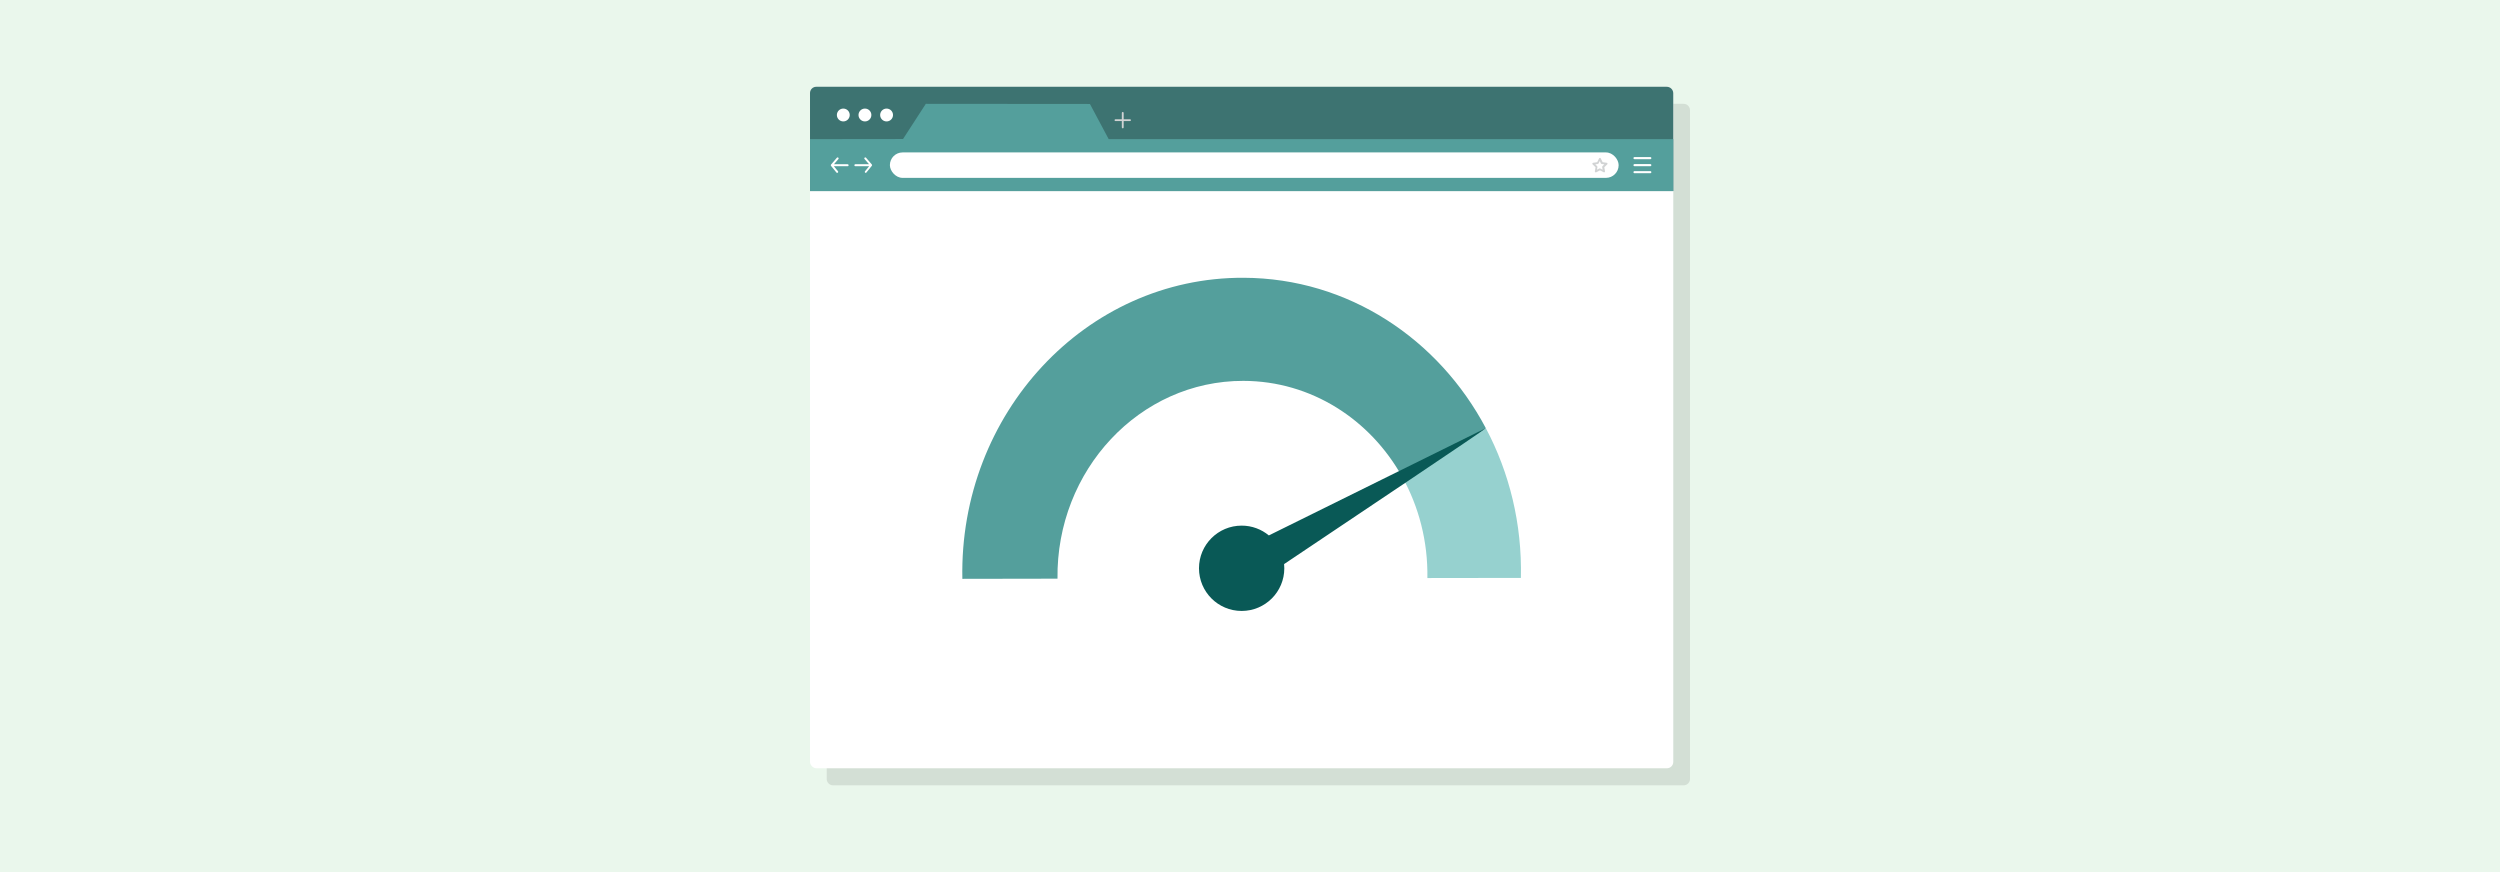 <?xml version="1.0" encoding="UTF-8"?><svg id="a" xmlns="http://www.w3.org/2000/svg" viewBox="0 0 860 300"><defs><style>.b{opacity:.1;}.c{fill:#eaf7ec;}.d{fill:#fff;}.e{fill:#96d1cf;}.f{fill:#d1d3d4;}.g{fill:#095956;}.h{fill:#3d7371;}.i{fill:#549f9c;}</style></defs><rect class="c" width="860" height="300"/><g><path class="b" d="M579.179,35.718H286.538c-1.184,0-2.144,.96-2.144,2.144v230.111c0,1.204,.976,2.18,2.18,2.18h292.605c1.204,0,2.18-.976,2.18-2.18V37.898c0-1.204-.976-2.18-2.18-2.18Z"/><g><rect class="d" x="278.641" y="29.847" width="296.965" height="234.435" rx="2.18" ry="2.18"/><path class="h" d="M280.785,29.847h292.579c1.237,0,2.242,1.005,2.242,2.242v33.649H278.641V31.991c0-1.183,.961-2.144,2.144-2.144Z"/><polygon class="i" points="381.389 47.864 374.937 35.765 318.478 35.718 310.642 47.824 278.641 47.864 278.641 65.738 575.607 65.738 575.607 47.864 381.389 47.864"/><circle class="d" cx="290.096" cy="39.56" r="2.213"/><circle class="d" cx="297.54" cy="39.56" r="2.213"/><circle class="d" cx="304.983" cy="39.56" r="2.213"/><g><path class="d" d="M567.707,54.758h-5.439c-.2,0-.363-.162-.363-.363s.162-.363,.363-.363h5.439c.2,0,.363,.162,.363,.363s-.162,.363-.363,.363Z"/><path class="d" d="M567.707,57.173h-5.439c-.2,0-.363-.162-.363-.363,.004-.199,.164-.359,.363-.363h5.439c.2,0,.363,.162,.363,.363s-.162,.363-.363,.363Z"/><path class="d" d="M567.707,59.588h-5.439c-.2,0-.363-.162-.363-.363,.004-.199,.164-.359,.363-.363h5.439c.2,0,.363,.162,.363,.363s-.162,.363-.363,.363Z"/></g><path class="f" d="M388.734,41.016h-2.192v-2.192c0-.175-.142-.318-.318-.318s-.318,.142-.318,.318v2.192h-2.192c-.175,0-.318,.142-.318,.318s.142,.318,.318,.318h2.192v2.186c0,.175,.142,.318,.318,.318s.318-.142,.318-.318v-2.186h2.192c.174-.003,.314-.144,.318-.318,0-.175-.142-.318-.318-.318Z"/><g><path class="d" d="M291.578,56.492h-4.698l1.524-1.777c.124-.144,.107-.362-.038-.485-.144-.124-.362-.107-.485,.038l-2.011,2.348c-.106,.128-.106,.313,0,.441l1.859,2.293c.066,.081,.164,.129,.269,.131,.077-.004,.151-.036,.207-.089l.009-.007c.144-.118,.165-.331,.046-.475l-1.406-1.728h4.725c.19,0,.344-.154,.344-.344-.004-.189-.156-.341-.344-.344Z"/><path class="d" d="M299.918,56.588l-2.011-2.348c-.136-.132-.353-.132-.489,0l-.005,.005c-.13,.133-.128,.347,.005,.477l1.518,1.77h-4.686c-.19,0-.344,.154-.344,.344s.154,.344,.344,.344h4.724l-1.411,1.735c-.119,.147-.097,.362,.048,.482,.062,.052,.14,.081,.22,.083,.094-.02,.176-.077,.227-.158l1.859-2.293c.104-.129,.104-.312,0-.441Z"/></g><rect class="d" x="306.122" y="52.434" width="250.691" height="8.754" rx="4.362" ry="4.362"/><path class="f" d="M548.949,59.303c-.069,.001-.137-.02-.194-.058-.099-.073-.149-.196-.13-.317l.24-1.392-1.01-.991c-.09-.084-.123-.213-.084-.33,.04-.117,.143-.203,.266-.22l1.399-.201,.647-1.295c.056-.11,.168-.18,.291-.181h0c.123,.001,.236,.071,.291,.181l.647,1.295,1.399,.201c.123,.018,.225,.103,.266,.22,.038,.117,.006,.246-.084,.33l-1.01,.991,.24,1.392c.019,.122-.03,.244-.13,.317-.106,.061-.237,.061-.343,0l-1.25-.647-1.25,.647c-.06,.038-.13,.058-.201,.058Zm-.175-2.765l.647,.647c.077,.076,.111,.185,.091,.291l-.155,.913,.822-.434c.094-.045,.204-.045,.298,0l.822,.434-.155-.913c-.02-.106,.014-.215,.091-.291l.647-.647-.919-.13c-.105-.019-.196-.086-.246-.181l-.408-.829-.408,.829c-.05,.095-.141,.162-.246,.181l-.881,.13Z"/></g><g><g><path class="i" d="M511.157,147.342l-28.8,16.7c-10.947-19.668-31.22-32.978-54.632-33.023-35.683-.069-64.426,30.718-63.946,68.044l-32.727,.057c-1.153-56.721,42.361-103.773,96.73-103.567,36.128,.137,67.154,21.129,83.374,51.789Z"/><path class="e" d="M523.188,198.8l-32.167,.046c.205-12.671-2.968-24.599-8.664-34.804l28.8-16.7c8.059,15.227,12.465,32.829,12.031,51.458Z"/></g><path class="g" d="M511.126,147.285l-74.641,36.902c-2.54-2.105-5.801-3.372-9.358-3.372-8.105,0-14.675,6.57-14.675,14.675s6.57,14.675,14.675,14.675,14.675-6.57,14.675-14.675c0-.487-.026-.969-.073-1.444,22.293-14.954,69.668-46.638,69.396-46.761Z"/></g></g></svg>